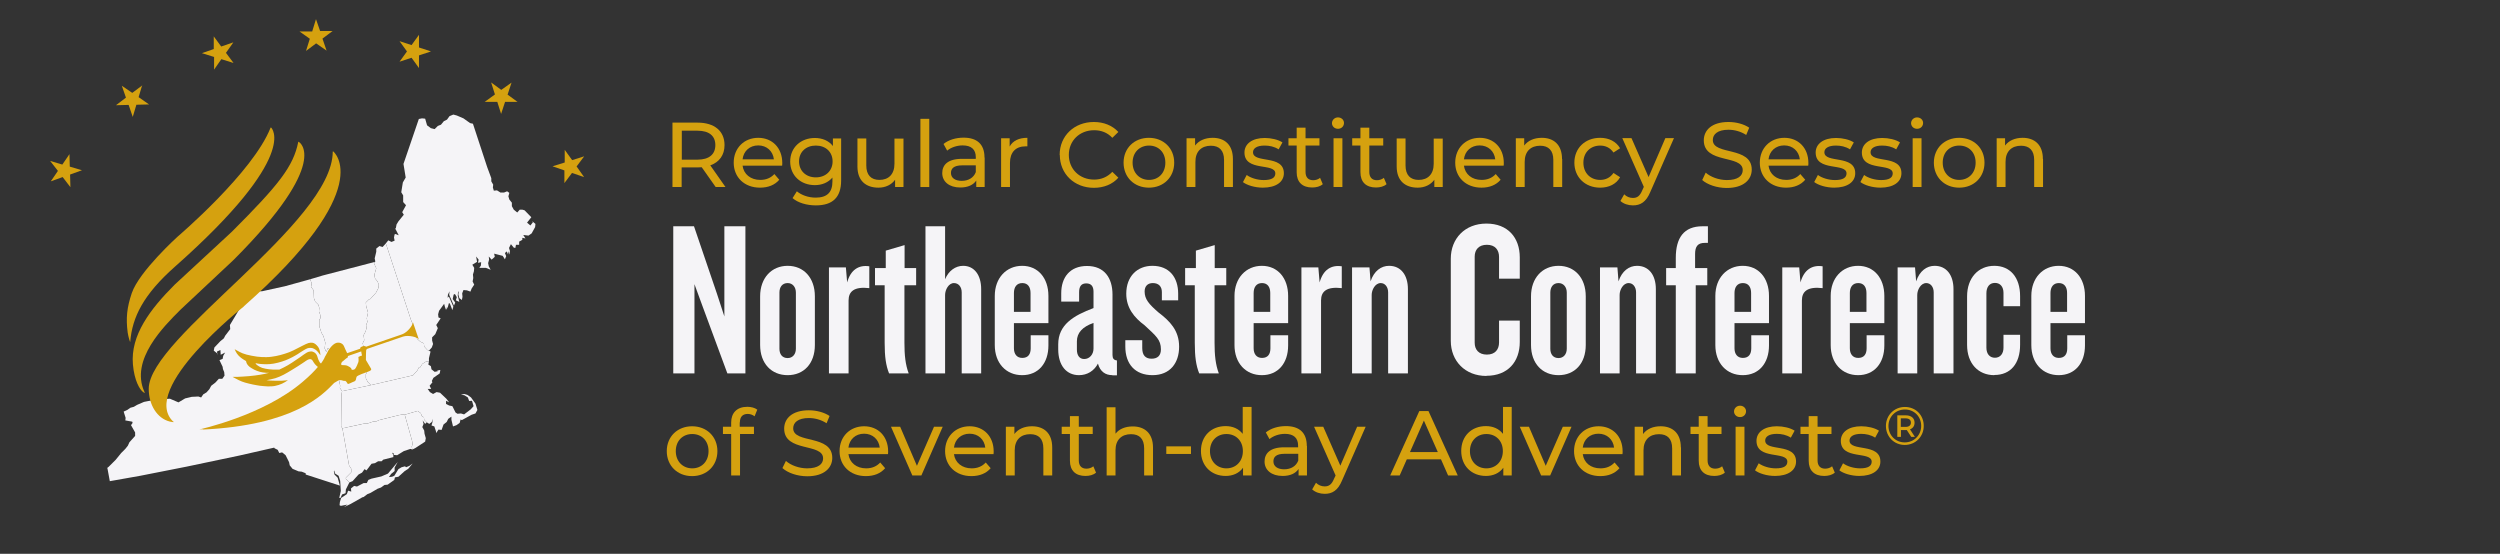 <?xml version="1.0" encoding="UTF-8"?>
<svg id="Layer_1" xmlns="http://www.w3.org/2000/svg" version="1.1" viewBox="0 0 158 35">
  <rect x="0" y="0" width="158" height="35" fill="#333333" stroke="none"/>
  <!-- Generator: Adobe Illustrator 29.7.1, SVG Export Plug-In . SVG Version: 2.1.1 Build 8)  -->
  <defs>
    <style>
      .st0, .st1 {
        fill: #d5a10f;
      }

      .st1 {
        fill-rule: evenodd;
      }

      .st2 {
        fill: #f5f4f7;
      }
    </style>
  </defs>
  <g>
    <path class="st2" d="M45.97,23.6l-1.56-4.22-.52-1.42v5.64h-1.34v-9.3h1.31l1.45,4.26.47,1.44v-5.7h1.33v9.3h-1.14Z"/>
    <path class="st2" d="M49.78,23.71c-1.02,0-1.74-.73-1.74-1.91v-3.07c0-1.17.73-1.93,1.74-1.93s1.72.75,1.72,1.93v3.07c0,1.19-.71,1.91-1.72,1.91ZM50.3,18.49c0-.35-.21-.6-.52-.6-.34,0-.52.25-.52.6v3.55c0,.35.18.59.52.59.31,0,.52-.24.52-.59v-3.55Z"/>
    <path class="st2" d="M53.63,18.99v4.61h-1.24v-6.7h1.07l.08.95c.22-.8.73-1.12,1.4-1.02v1.38c-.96-.11-1.31.21-1.31.78Z"/>
    <path class="st2" d="M57.16,18.03v3.63c0,.78.06,1.38.27,1.94h-1.24c-.2-.5-.28-1.05-.28-1.94v-3.63h-.61v-1.09h.68v-1.1l1.19-.35v1.45h.73v1.09h-.73Z"/>
    <path class="st2" d="M60.78,23.6v-5.12c0-.35-.2-.59-.49-.59-.34,0-.56.43-.56.75v4.96h-1.24v-9.3h1.24v3.35c.22-.54.66-.85,1.14-.85.71,0,1.14.59,1.14,1.47v5.33h-1.24Z"/>
    <path class="st2" d="M64.6,23.71c-1.01,0-1.73-.75-1.73-1.9v-3.11c0-1.13.73-1.9,1.73-1.9s1.66.77,1.66,1.9v1.72h-2.18v1.59c0,.36.18.61.53.61.38,0,.53-.25.53-.61v-.82h1.12v.64c0,1.13-.64,1.88-1.66,1.88ZM65.13,18.52c0-.38-.17-.63-.52-.63s-.53.25-.53.63v1.19h1.05v-1.19Z"/>
    <path class="st2" d="M70.3,23.71c-.43,0-.77-.22-.91-.73-.25.47-.68.73-1.2.73-.78,0-1.31-.6-1.31-1.63v-.32c0-1.23.95-1.81,2.23-2.29v-1.03c0-.34-.14-.53-.46-.53s-.45.2-.45.56v.59h-1.13v-.53c0-.99.54-1.72,1.63-1.72s1.61.75,1.61,1.81v3.82c0,.21.08.32.28.34v.94h-.29ZM69.11,20.41c-.7.24-1.05.63-1.05,1.16v.53c0,.34.15.59.46.59.34,0,.59-.29.59-.66v-1.62Z"/>
    <path class="st2" d="M72.84,23.71c-1.1,0-1.72-.7-1.72-1.81v-.4h1.07v.5c0,.46.21.67.59.67s.59-.2.59-.59c0-.61-.31-.85-1.03-1.52-.66-.49-1.16-1.1-1.16-2,0-1.1.7-1.76,1.65-1.76,1.07,0,1.63.73,1.63,1.76v.42h-1.03v-.52c0-.35-.2-.57-.57-.57-.34,0-.52.21-.52.53,0,.49.27.8.88,1.33.71.54,1.3,1.13,1.3,2.16s-.57,1.8-1.68,1.8Z"/>
    <path class="st2" d="M76.76,18.03v3.63c0,.78.06,1.38.27,1.94h-1.24c-.2-.5-.28-1.05-.28-1.94v-3.63h-.61v-1.09h.68v-1.1l1.19-.35v1.45h.73v1.09h-.73Z"/>
    <path class="st2" d="M79.75,23.71c-1.01,0-1.73-.75-1.73-1.9v-3.11c0-1.13.73-1.9,1.73-1.9s1.66.77,1.66,1.9v1.72h-2.18v1.59c0,.36.18.61.53.61.38,0,.53-.25.53-.61v-.82h1.12v.64c0,1.13-.64,1.88-1.66,1.88ZM80.28,18.52c0-.38-.17-.63-.52-.63s-.53.25-.53.63v1.19h1.05v-1.19Z"/>
    <path class="st2" d="M83.49,18.99v4.61h-1.24v-6.7h1.07l.08.95c.22-.8.73-1.12,1.4-1.02v1.38c-.96-.11-1.31.21-1.31.78Z"/>
    <path class="st2" d="M87.73,23.6v-5.12c0-.35-.2-.59-.47-.59-.35,0-.57.43-.57.75v4.96h-1.24v-6.7h1.1l.07.88c.22-.66.67-.98,1.17-.98.75,0,1.19.59,1.19,1.47v5.33h-1.24Z"/>
    <path class="st2" d="M93.94,23.76c-1.35,0-2.25-.95-2.25-2.22v-5.19c0-1.27.89-2.22,2.25-2.22s2.11.89,2.11,2.14v1.34h-1.31v-1.37c0-.45-.25-.77-.77-.77s-.77.32-.77.75v5.44c0,.43.25.75.77.75s.77-.32.77-.77v-1.38h1.31v1.35c0,1.24-.74,2.14-2.11,2.14Z"/>
    <path class="st2" d="M98.5,23.71c-1.02,0-1.74-.73-1.74-1.91v-3.07c0-1.17.73-1.93,1.74-1.93s1.72.75,1.72,1.93v3.07c0,1.19-.71,1.91-1.72,1.91ZM99.02,18.49c0-.35-.21-.6-.52-.6-.34,0-.52.25-.52.6v3.55c0,.35.18.59.52.59.31,0,.52-.24.52-.59v-3.55Z"/>
    <path class="st2" d="M103.4,23.6v-5.12c0-.35-.2-.59-.47-.59-.35,0-.57.43-.57.75v4.96h-1.24v-6.7h1.1l.07.88c.22-.66.67-.98,1.17-.98.75,0,1.19.59,1.19,1.47v5.33h-1.24Z"/>
    <path class="st2" d="M107.17,18.03v5.57h-1.26v-5.57h-.61v-1.09h.61v-.64c0-1.26.5-2,1.69-2h.34v1.05h-.2c-.46,0-.61.25-.61.7v.89h.77v1.09h-.73Z"/>
    <path class="st2" d="M110.14,23.71c-1.01,0-1.73-.75-1.73-1.9v-3.11c0-1.13.73-1.9,1.73-1.9s1.66.77,1.66,1.9v1.72h-2.18v1.59c0,.36.18.61.53.61.38,0,.53-.25.53-.61v-.82h1.12v.64c0,1.13-.64,1.88-1.66,1.88ZM110.67,18.52c0-.38-.17-.63-.52-.63s-.53.25-.53.63v1.19h1.05v-1.19Z"/>
    <path class="st2" d="M113.88,18.99v4.61h-1.24v-6.7h1.07l.08.95c.22-.8.73-1.12,1.4-1.02v1.38c-.96-.11-1.31.21-1.31.78Z"/>
    <path class="st2" d="M117.43,23.71c-1.01,0-1.73-.75-1.73-1.9v-3.11c0-1.13.73-1.9,1.73-1.9s1.66.77,1.66,1.9v1.72h-2.18v1.59c0,.36.18.61.53.61.38,0,.53-.25.53-.61v-.82h1.12v.64c0,1.13-.64,1.88-1.66,1.88ZM117.96,18.52c0-.38-.17-.63-.52-.63s-.53.25-.53.63v1.19h1.05v-1.19Z"/>
    <path class="st2" d="M122.21,23.6v-5.12c0-.35-.2-.59-.47-.59-.35,0-.57.43-.57.75v4.96h-1.24v-6.7h1.1l.07.88c.22-.66.67-.98,1.17-.98.75,0,1.19.59,1.19,1.47v5.33h-1.24Z"/>
    <path class="st2" d="M126.04,23.71c-1.01,0-1.72-.73-1.72-1.91v-3.07c0-1.17.71-1.93,1.72-1.93s1.63.74,1.63,1.91v.64h-1.05v-.84c0-.38-.2-.63-.54-.63s-.54.25-.54.66v3.43c0,.4.21.64.54.64s.54-.25.54-.63v-.82h1.05v.63c0,1.19-.6,1.91-1.63,1.91Z"/>
    <path class="st2" d="M130.11,23.71c-1.01,0-1.73-.75-1.73-1.9v-3.11c0-1.13.73-1.9,1.73-1.9s1.66.77,1.66,1.9v1.72h-2.18v1.59c0,.36.18.61.53.61.38,0,.53-.25.53-.61v-.82h1.12v.64c0,1.13-.64,1.88-1.66,1.88ZM130.64,18.52c0-.38-.17-.63-.52-.63s-.53.25-.53.63v1.19h1.05v-1.19Z"/>
  </g>
  <polygon class="st2" points="6.78 29.57 6.86 29.51 7.32 29.05 7.66 28.63 7.92 28.37 8.08 28.17 8.18 27.95 8.54 27.55 8.54 27.33 8.28 26.87 8.38 26.73 8.36 26.65 7.92 26.57 7.94 26.41 7.82 26.03 7.82 26.01 8.04 25.91 8.24 25.77 8.46 25.71 8.66 25.59 9.1 25.4 9.9 25.24 10.74 25.2 11.28 25.43 11.7 25.18 12.12 25.08 12.54 25.06 12.71 25.12 12.85 24.92 13.05 24.8 13.23 24.6 13.35 24.38 13.61 24.18 13.83 23.94 14.05 23.94 14.19 23.74 14.17 23.52 14.09 23.32 14.07 23.18 13.87 22.76 14.07 22.68 14.11 22.48 14.23 22.28 13.95 22.42 13.93 22.12 13.71 22.22 13.75 22.44 13.71 22.32 13.51 22.16 13.55 21.96 13.93 21.56 14.15 21.38 14.23 21.22 14.55 20.8 14.53 20.54 15.19 19.44 15.93 18.64 16.35 18.41 16.55 18.41 18.01 18.09 19.6 17.65 19.64 17.75 19.7 17.91 19.66 18.13 19.82 18.35 19.84 18.84 19.92 19.06 20.12 19.26 20.18 19.46 20.16 19.68 20.24 19.9 20.26 20.1 20.18 20.2 20.18 20.62 20.32 21.04 20.44 21.24 20.56 21.66 20.52 22.02 20.62 22.24 20.72 22 21.04 22.28 21.5 24.38 21.48 24.52 21.62 24.72 21.58 24.94 21.56 26.95 21.64 27.07 22.06 29.41 22.2 29.63 22.2 29.85 21.86 30.19 21.86 30.27 21.98 30.39 22.08 30.49 21.86 30.93 21.84 31.17 21.62 31.25 21.52 31.47 21.44 31.47 21.54 31.03 21.52 30.71 21.5 30.39 21.4 30.07 21.18 29.93 21.12 29.73 21.1 29.79 21.14 29.99 21.34 30.19 21.48 30.69 19.32 29.99 19.32 29.91 19.07 29.81 18.87 29.79 18.49 29.63 18.31 29.41 18.27 29.21 18.05 28.77 17.83 28.59 17.65 28.63 17.55 28.43 17.35 28.33 17.33 28.29 15.13 28.79 11.8 29.49 8.86 30.07 6.94 30.41 6.8 29.65 6.78 29.57"/>
  <polygon class="st2" points="19.6 17.65 20.4 17.41 23.7 16.55 23.64 16.65 23.78 16.95 23.66 17.37 23.7 17.59 23.86 17.79 23.94 17.99 23.92 18.19 23.76 18.5 23.4 18.9 23.32 18.92 23.12 19.12 23.14 19.34 23.26 19.76 23.18 20.12 23.22 20.34 23.14 20.54 23.16 20.76 23.1 20.96 22.98 21.18 23.02 21.5 22.92 21.7 23.1 22.42 23.1 22.84 23.22 23.46 23.12 23.66 23.12 23.9 23.24 24.14 23.44 24.34 21.62 24.72 21.48 24.52 21.5 24.38 21.04 22.28 20.72 22 20.62 22.24 20.52 22.02 20.56 21.66 20.44 21.24 20.32 21.04 20.18 20.62 20.18 20.2 20.26 20.1 20.24 19.9 20.16 19.68 20.18 19.46 20.12 19.26 19.92 19.06 19.84 18.84 19.82 18.35 19.66 18.13 19.7 17.91 19.64 17.75 19.6 17.65"/>
  <polygon class="st2" points="21.62 24.72 23.44 24.34 26.1 23.72 26.37 23.42 26.49 23.2 26.55 23.22 26.69 23 26.91 22.86 27.01 22.84 27.11 22.84 27.07 23.04 27.23 23.14 27.27 23.34 27.47 23.5 27.67 23.46 27.63 23.42 27.83 23.38 27.79 23.6 27.39 23.88 27.29 24.08 27.33 24.16 27.15 24.38 27.25 24.58 27.03 24.58 27.17 24.78 27.37 24.9 27.59 24.78 27.81 24.82 28.21 25.2 28.39 25.43 28.19 25.33 28.19 25.53 28.39 25.63 28.59 25.67 28.79 26.07 28.91 26.15 29.13 26.13 29.33 26.19 29.75 25.87 29.93 25.67 29.83 25.33 29.65 25.34 29.57 25.12 29.35 24.98 29.13 24.94 29.35 24.9 29.55 24.96 29.77 25.12 30.05 25.51 30.17 25.91 30.05 26.13 29.81 26.21 29.19 26.55 29.11 26.51 29.05 26.73 28.85 26.87 28.63 26.95 28.53 26.53 28.53 26.33 28.33 26.47 28.23 26.67 28.03 26.83 27.91 27.17 27.71 27.15 27.57 27.37 27.55 27.25 27.45 26.95 27.27 26.89 27.33 26.69 27.33 26.47 27.29 26.67 27.13 26.79 26.97 26.69 26.95 26.67 26.81 26.53 26.79 26.37 26.67 26.31 26.59 26.11 26.39 25.97 25.58 26.21 25.44 26.19 25.16 26.25 23.96 26.55 23.74 26.65 23.62 26.63 23.22 26.77 23.02 26.77 21.64 27.07 21.56 26.95 21.58 24.94 21.62 24.72"/>
  <polygon class="st2" points="21.64 27.07 23.02 26.77 23.22 26.77 23.62 26.63 23.74 26.65 23.96 26.55 25.16 26.25 25.44 26.19 25.58 26.21 26.04 27.85 26.08 28.07 26.02 28.23 26.04 28.31 26.06 28.41 25.94 28.37 25.52 28.51 25.1 28.77 24.88 28.75 24.88 28.65 24.78 28.61 24.86 28.77 24.86 28.89 24.22 29.05 24.12 29.15 23.9 29.15 23.7 29.27 23.48 29.31 23.16 29.73 23.04 29.65 22.88 29.87 22.66 29.99 22.28 30.41 22.08 30.49 21.98 30.39 21.86 30.27 21.86 30.19 22.2 29.85 22.2 29.63 22.06 29.41 21.64 27.07"/>
  <polygon class="st2" points="23.44 24.34 23.24 24.14 23.12 23.9 23.12 23.66 23.22 23.46 23.1 22.84 23.1 22.42 22.92 21.7 23.02 21.5 22.98 21.18 23.1 20.96 23.16 20.76 23.14 20.54 23.22 20.34 23.18 20.12 23.26 19.76 23.14 19.34 23.12 19.12 23.32 18.92 23.4 18.9 23.76 18.5 23.92 18.19 23.94 17.99 23.86 17.79 23.7 17.59 23.66 17.37 23.78 16.95 23.64 16.65 23.7 16.55 23.72 16.53 23.68 16.33 23.78 15.91 23.78 15.71 23.98 15.55 24.18 15.61 24.38 15.39 24.42 15.49 25.96 20.18 26.2 20.8 26.2 21.02 26.26 21.22 26.37 21.42 26.57 21.6 26.79 21.7 26.81 21.9 27.01 22.12 27.11 22.16 27.21 22.22 27.11 22.64 27.11 22.84 27.01 22.84 26.91 22.86 26.69 23 26.55 23.22 26.49 23.2 26.37 23.42 26.1 23.72 23.44 24.34"/>
  <polygon class="st2" points="24.38 15.39 24.54 15.19 24.74 15.29 24.94 15.21 24.9 15.01 24.94 14.81 25 14.79 25.2 14.87 24.98 14.45 25.02 14.41 25.06 14.19 25.18 13.99 25.52 13.57 25.42 13.41 25.66 12.97 25.48 12.77 25.48 12.35 25.36 12.15 25.46 11.53 25.64 11.22 25.5 10.36 26.47 7.52 26.67 7.48 26.87 7.5 26.99 7.92 27.23 8.1 27.47 8.16 27.67 7.96 27.87 7.88 28.05 7.66 28.25 7.56 28.41 7.34 28.65 7.24 28.87 7.3 29.29 7.48 29.71 7.78 29.89 7.82 30.79 10.56 31.05 11.26 31.05 11.46 31.17 11.67 31.15 11.85 31.21 12.05 31.41 12.03 31.63 12.17 31.85 12.17 32.05 12.09 32.19 12.19 32.13 12.41 32.19 12.61 32.35 12.81 32.35 13.03 32.47 13.25 32.69 13.43 32.85 13.25 33.01 13.25 33.15 13.29 33.17 13.31 33.19 13.33 33.58 13.73 33.31 14.07 33.52 14.25 33.68 14.05 33.62 13.97 33.84 14.15 33.82 14.35 33.6 14.75 33.4 14.89 33.07 14.85 33.21 15.07 33.01 15.03 33.01 15.17 32.99 15.17 32.81 15.27 32.81 15.47 32.61 15.47 32.57 15.67 32.47 15.65 32.29 15.43 32.17 15.67 32.23 15.87 32.19 16.09 32.13 15.87 32.11 16.09 32.03 15.89 31.91 15.99 31.99 16.19 31.91 16.39 31.77 16.17 31.23 16.03 31.27 16.23 31.07 16.41 30.89 16.21 30.91 16.41 30.85 16.63 30.89 16.83 31.01 17.05 30.71 16.93 30.29 16.93 30.39 16.79 30.41 16.57 30.21 16.61 30.25 16.41 30.09 16.21 30.15 16.55 29.85 16.73 29.97 16.93 29.95 17.15 29.89 17.35 29.91 17.57 29.87 17.79 29.97 17.99 29.81 18.23 29.73 18.43 29.51 18.35 29.29 18.33 29.21 18.54 29.23 18.76 29.19 18.96 29.03 18.84 28.97 18.62 28.99 18.41 28.95 18.45 28.93 18.68 29.03 19.08 28.81 18.98 28.87 18.78 28.75 18.58 28.67 18.62 28.61 18.9 28.77 19.12 28.69 19.32 28.39 18.64 28.41 18.41 28.31 18.62 28.29 18.82 28.37 18.74 28.65 19.38 28.59 19.6 28.43 19.18 28.37 19.16 28.31 19.38 28.21 19.58 28.19 19.38 28.17 19.58 28.07 19.2 27.75 19.64 27.69 19.86 27.71 20.06 27.85 20.12 27.57 20.54 27.67 20.74 27.51 21.12 27.31 21.32 27.31 21.52 27.37 21.74 27.29 21.96 27.11 22.16 27.01 22.12 26.81 21.9 26.79 21.7 26.57 21.6 26.37 21.42 26.26 21.22 26.2 21.02 26.2 20.8 25.96 20.18 24.42 15.49 24.38 15.39"/>
  <polygon class="st2" points="25.58 26.21 26.39 25.97 26.59 26.11 26.67 26.31 26.79 26.37 26.81 26.53 26.95 26.67 26.97 26.69 26.87 26.79 26.71 26.57 26.77 26.79 26.69 26.99 26.81 27.21 26.83 27.41 26.91 27.69 26.87 27.91 26.26 28.31 26.06 28.41 26.04 28.31 26.02 28.23 26.08 28.07 26.04 27.85 25.58 26.21"/>
  <polygon class="st2" points="22.9 31.43 22.16 31.85 21.74 32.05 21.96 31.89 21.54 31.97 21.46 31.93 21.48 31.73 21.56 31.47 21.92 31.23 22 31.01 22.2 31.07 22.18 30.87 22.38 30.71 22.56 30.75 22.98 30.53 23.18 30.53 23.28 30.33 23.48 30.25 24.1 30.11 24.52 29.93 25.14 29.19 24.94 29.55 24.94 29.77 24.72 29.95 24.58 30.15 24.78 30.13 24.92 30.07 25.18 29.65 25.38 29.53 25.6 29.47 25.66 29.53 25.86 29.45 26.08 29.29 25.8 29.63 25.58 29.77 25.18 30.13 24.96 30.17 24.92 30.33 24.5 30.63 24.3 30.65 24.08 30.81 23.86 30.89 23.42 31.15 23.22 31.23 22.98 31.41 22.9 31.43"/>
  <g>
    <path class="st0" d="M18.85,8.97s.04-.02.04,0c0,0,2.11,1.21-4.12,7.45l-3.36,3.15c-1.06,1.06-3.19,3.16-2.29,5.18.03.07.06.13-.06.04-.23-.16-.57-.73-.66-1.76-.16-1.84,1.09-3.49,2.64-5.04l3.62-3.35c2.97-2.97,3.88-4.12,4.19-5.67Z"/>
    <path class="st0" d="M15.41,19.36c8.49-7.5,5.66-9.78,5.66-9.78,0-.02-.04-.01-.04,0,0,4.5-11.63,11.76-11.63,14.99,0,1.03.54,1.87,1.32,2.07.32.07.3.03.22,0-2.13-2.07,4.47-7.27,4.47-7.27Z"/>
    <path class="st0" d="M11.06,16.85c-2.01,1.78-2.7,3.2-2.83,4.75,0,.08-.12-.31-.16-.58-.12-.92-.05-1.58.26-2.5.47-1.37,2.89-3.56,2.89-3.56,0,0,4.77-4.06,5.88-6.89,0-.01.04-.02.04,0,0,0,1.89,1.72-6.08,8.78Z"/>
  </g>
  <path class="st1" d="M26.09,20.38c.01.17-.34.63-.68.75-.19.06-1.32.45-2.27.78-.01,0-.02-.01-.04-.02-.05-.03-.16-.03-.28.04-.05.03-.06.07-.06.11-.34.12-.64.22-.82.28-.03-.07-.19-.39-.21-.46-.03-.08-.2-.26-.47-.19-.26.08-.52.47-.57.6-.06.13-.15.27-.15.27,0,0-.04.14-.25.43,0,0,0,0-.01,0-.05-.04-.08-.08-.11-.14-.03-.06-.06-.12-.08-.19-.02-.07-.04-.14-.07-.2-.03-.06-.08-.12-.14-.16-.06-.04-.14-.07-.22-.07-.08,0-.17.02-.28.08-.11.06-.25.17-.42.29-.17.12-.35.24-.52.35-.17.11-.32.2-.5.29-.09.05-.19.09-.29.14-.05,0-.11,0-.17,0-.14,0-.3,0-.46-.02-.16-.02-.32-.05-.45-.09-.12-.04-.21-.1-.27-.14-.06-.04-.09-.07-.11-.09-.02-.02-.03-.05-.04-.07.09.02.18.04.29.05.11.01.24.02.38.02.15,0,.31-.01.48-.04.18-.03.36-.08.52-.13.16-.05.29-.1.44-.17.15-.07.31-.15.42-.22.11-.06.17-.1.27-.17.1-.06.23-.15.34-.21.1-.06.17-.08.24-.09.07-.01.14,0,.21.01.07.02.14.06.2.1.06.04.11.09.16.15.05.06.1.13.15.2,0-.09-.02-.19-.04-.28-.02-.09-.05-.17-.1-.24-.05-.07-.11-.13-.17-.18-.06-.05-.13-.08-.2-.09-.07-.01-.14,0-.24.02-.09.03-.21.08-.38.17-.17.08-.38.2-.57.29-.19.09-.35.16-.53.21-.18.06-.37.11-.57.15-.2.04-.42.07-.61.07-.2,0-.37,0-.59-.03-.22-.03-.48-.08-.67-.13s-.33-.11-.44-.17c-.11-.06-.21-.12-.31-.17.04.09.08.18.14.27.06.09.14.17.21.23.07.06.13.1.19.14.06.04.12.07.18.11.01.06.03.12.06.18.04.06.09.13.17.19.08.06.19.12.3.18.11.05.23.1.35.13.12.03.25.05.39.06.06,0,.12,0,.19,0-.1.03-.19.05-.28.07-.2.04-.37.07-.61.1-.24.03-.53.06-.78.07-.25.02-.44.02-.64.02.14.07.27.15.4.21.13.06.24.11.39.15.15.04.33.09.49.12.16.03.3.06.45.08.15.02.33.03.49.04.16,0,.31,0,.46-.03.15-.03.31-.08.44-.14s.26-.14.38-.22c-.11.01-.23.02-.37.03-.14,0-.32,0-.49,0-.17,0-.33-.01-.49-.03.19-.04.38-.08.56-.13.18-.06.35-.13.52-.22.17-.09.34-.19.55-.32.22-.13.48-.3.66-.42.18-.12.27-.19.35-.22s.15-.03.19,0c.05.02.07.06.1.11.03.05.07.12.13.19.05.06.11.11.18.17-.21.25-.51.56-.96.94-2.5,2.14-6.53,3.01-6.53,3.01,0,0,.1,0,.26-.02l-.08.03c5.82-.27,7.62-2.2,8.34-2.95.09-.05.17-.1.22-.13.19-.12.37.03.44,0s.16.12.19.18c.03.06.26-.09.41-.14.15-.05.11-.21.16-.3s.52-.25.69-.31.28-.11.21-.22c-.04-.07-.2-.34-.32-.54,0-.21.02-.5.02-.57,0-.07.03-.09.06-.12.96-.33,2.09-.71,2.28-.78.34-.11.9.03.99.18l-.38-1.11ZM22.84,22.49s-.04,0-.04,0l-.15.07s.03.22,0,.32c-.04.1-.12.32-.2.42s-.22.07-.22.07c-.03-.16-.17-.19-.27-.25s-.28-.03-.36-.05c-.08-.02-.02-.18.04-.22.06-.03.23-.21.31-.24.03-.01.04-.06.04-.11.18-.06.48-.16.84-.29,0,.08.04.21.04.21v.05Z"/>
  <g>
    <path class="st0" d="M4.39,9.73l.02.8.77.23-.75.27.02.8-.49-.64-.75.27.45-.66-.49-.63.77.23.45-.66Z"/>
    <path class="st0" d="M8.99,5.37l-.23.77.66.46-.8.02-.23.77-.26-.76-.8.02.63-.48-.26-.75.66.45.64-.48Z"/>
    <path class="st0" d="M14.74,2.69l-.46.65.48.64-.77-.24-.46.66v-.8s-.77-.24-.77-.24l.75-.26v-.8s.47.64.47.64l.76-.26Z"/>
    <path class="st0" d="M21.02,1.96l-.64.48.26.76-.66-.46-.64.48.24-.77-.65-.46h.8s.24-.78.24-.78l.26.75h.8Z"/>
    <path class="st0" d="M27.24,3.25l-.76.25v.8s-.47-.65-.47-.65l-.76.25.47-.65-.47-.65.76.25.47-.65v.8s.76.25.76.25Z"/>
    <path class="st0" d="M32.72,6.44h-.8s-.25.76-.25.76l-.24-.76h-.8s.65-.47.65-.47l-.24-.76.64.47.65-.46-.25.76.64.47Z"/>
    <path class="st0" d="M36.91,11.19l-.76-.26-.48.64v-.8s-.75-.26-.75-.26l.77-.24v-.8s.47.65.47.65l.76-.24-.48.64.46.65Z"/>
  </g>
  <g>
    <path class="st0" d="M45.23,11.82l-.88-1.25c-.08,0-.17.01-.26.01h-1.01v1.24h-.58v-4.07h1.59c1.06,0,1.7.53,1.7,1.42,0,.63-.33,1.08-.9,1.28l.96,1.37h-.63ZM45.21,9.17c0-.58-.39-.91-1.13-.91h-.99v1.83h.99c.74,0,1.13-.34,1.13-.92Z"/>
    <path class="st0" d="M49.43,10.47h-2.5c.07.54.51.9,1.12.9.36,0,.66-.12.89-.37l.31.36c-.28.33-.7.5-1.22.5-.99,0-1.66-.66-1.66-1.58s.66-1.57,1.55-1.57,1.52.64,1.52,1.59c0,.05,0,.12-.01.17ZM46.93,10.07h1.98c-.06-.52-.45-.88-.99-.88s-.93.36-.99.88Z"/>
    <path class="st0" d="M53.16,8.74v2.66c0,1.09-.55,1.58-1.6,1.58-.56,0-1.13-.16-1.47-.46l.27-.43c.29.24.73.4,1.19.4.73,0,1.06-.34,1.06-1.03v-.24c-.27.32-.67.48-1.11.48-.89,0-1.56-.6-1.56-1.49s.67-1.49,1.56-1.49c.46,0,.88.17,1.14.51v-.48h.53ZM52.62,10.2c0-.6-.44-1-1.06-1s-1.06.4-1.06,1,.44,1.01,1.06,1.01,1.06-.41,1.06-1.01Z"/>
    <path class="st0" d="M57.1,8.74v3.08h-.53v-.46c-.23.32-.61.5-1.05.5-.8,0-1.33-.44-1.33-1.34v-1.77h.56v1.71c0,.6.3.91.83.91.58,0,.95-.36.95-1.02v-1.59h.56Z"/>
    <path class="st0" d="M58.17,7.51h.56v4.31h-.56v-4.31Z"/>
    <path class="st0" d="M62.23,9.96v1.86h-.53v-.41c-.19.28-.53.44-1.01.44-.7,0-1.14-.37-1.14-.91,0-.49.32-.9,1.24-.9h.88v-.11c0-.47-.27-.74-.83-.74-.37,0-.74.13-.98.33l-.23-.42c.32-.26.78-.4,1.27-.4.84,0,1.32.41,1.32,1.25ZM61.67,10.88v-.43h-.86c-.55,0-.71.22-.71.48,0,.31.26.5.68.5s.75-.19.89-.55Z"/>
    <path class="st0" d="M64.93,8.71v.54s-.09,0-.13,0c-.6,0-.97.37-.97,1.04v1.53h-.56v-3.08h.54v.52c.2-.36.58-.55,1.12-.55Z"/>
    <path class="st0" d="M66.97,9.79c0-1.2.92-2.08,2.16-2.08.63,0,1.17.22,1.55.63l-.38.37c-.31-.33-.7-.48-1.15-.48-.92,0-1.6.66-1.6,1.56s.68,1.56,1.6,1.56c.45,0,.83-.16,1.15-.49l.38.37c-.37.42-.92.64-1.55.64-1.23,0-2.15-.88-2.15-2.08Z"/>
    <path class="st0" d="M71.01,10.28c0-.92.68-1.57,1.6-1.57s1.6.65,1.6,1.57-.67,1.58-1.6,1.58-1.6-.66-1.6-1.58ZM73.65,10.28c0-.66-.44-1.08-1.03-1.08s-1.04.42-1.04,1.08.45,1.09,1.04,1.09,1.03-.43,1.03-1.09Z"/>
    <path class="st0" d="M77.92,10.05v1.77h-.56v-1.71c0-.6-.3-.9-.83-.9-.59,0-.98.35-.98,1.02v1.59h-.56v-3.08h.54v.46c.23-.31.62-.49,1.11-.49.75,0,1.28.43,1.28,1.34Z"/>
    <path class="st0" d="M78.56,11.5l.23-.44c.26.19.68.32,1.08.32.52,0,.73-.16.73-.42,0-.69-1.95-.09-1.95-1.32,0-.55.49-.92,1.28-.92.4,0,.85.1,1.12.28l-.24.44c-.28-.18-.59-.24-.89-.24-.49,0-.73.18-.73.42,0,.73,1.95.13,1.95,1.33,0,.56-.51.91-1.33.91-.51,0-1.02-.16-1.27-.36Z"/>
    <path class="st0" d="M83.6,11.64c-.17.15-.42.21-.67.21-.62,0-.98-.34-.98-.96v-1.69h-.52v-.46h.52v-.67h.56v.67h.88v.46h-.88v1.67c0,.33.17.52.48.52.16,0,.32-.05.44-.15l.17.4Z"/>
    <path class="st0" d="M84.18,7.79c0-.2.16-.37.38-.37s.38.16.38.35c0,.21-.16.37-.38.37s-.38-.16-.38-.36ZM84.28,8.74h.56v3.08h-.56v-3.08Z"/>
    <path class="st0" d="M87.63,11.64c-.17.15-.42.21-.67.21-.62,0-.98-.34-.98-.96v-1.69h-.52v-.46h.52v-.67h.56v.67h.88v.46h-.88v1.67c0,.33.17.52.48.52.16,0,.32-.05.44-.15l.17.4Z"/>
    <path class="st0" d="M91.18,8.74v3.08h-.53v-.46c-.23.32-.61.5-1.05.5-.8,0-1.33-.44-1.33-1.34v-1.77h.56v1.71c0,.6.3.91.83.91.58,0,.95-.36.95-1.02v-1.59h.56Z"/>
    <path class="st0" d="M95.02,10.47h-2.5c.07.54.5.9,1.12.9.36,0,.66-.12.89-.37l.31.36c-.28.33-.7.5-1.21.5-.99,0-1.66-.66-1.66-1.58s.66-1.57,1.55-1.57,1.52.64,1.52,1.59c0,.05,0,.12-.01.17ZM92.52,10.07h1.98c-.06-.52-.45-.88-.99-.88s-.93.36-.99.88Z"/>
    <path class="st0" d="M98.73,10.05v1.77h-.56v-1.71c0-.6-.3-.9-.83-.9-.59,0-.98.35-.98,1.02v1.59h-.56v-3.08h.53v.46c.23-.31.62-.49,1.11-.49.75,0,1.28.43,1.28,1.34Z"/>
    <path class="st0" d="M99.5,10.28c0-.92.68-1.57,1.63-1.57.55,0,1.01.23,1.26.66l-.42.27c-.2-.3-.5-.44-.84-.44-.6,0-1.06.42-1.06,1.08s.45,1.09,1.06,1.09c.34,0,.64-.14.84-.44l.42.27c-.24.43-.7.66-1.26.66-.95,0-1.63-.66-1.63-1.58Z"/>
    <path class="st0" d="M105.79,8.74l-1.49,3.39c-.27.65-.63.85-1.1.85-.3,0-.6-.1-.79-.28l.24-.42c.15.15.34.23.55.23.27,0,.44-.12.59-.48l.1-.22-1.36-3.08h.58l1.08,2.46,1.06-2.46h.55Z"/>
    <path class="st0" d="M107.59,11.36l.21-.45c.3.27.82.47,1.34.47.7,0,1-.27,1-.63,0-.99-2.46-.37-2.46-1.88,0-.63.49-1.16,1.56-1.16.48,0,.97.13,1.31.36l-.19.46c-.35-.23-.76-.33-1.12-.33-.69,0-.99.29-.99.65,0,.99,2.46.37,2.46,1.87,0,.62-.5,1.16-1.58,1.16-.62,0-1.23-.21-1.56-.51Z"/>
    <path class="st0" d="M114.27,10.47h-2.5c.07.54.5.9,1.12.9.36,0,.66-.12.89-.37l.31.36c-.28.33-.7.5-1.21.5-.99,0-1.66-.66-1.66-1.58s.66-1.57,1.55-1.57,1.52.64,1.52,1.59c0,.05,0,.12-.01.17ZM111.77,10.07h1.98c-.06-.52-.45-.88-.99-.88s-.93.36-.99.88Z"/>
    <path class="st0" d="M114.66,11.5l.23-.44c.26.19.68.32,1.08.32.52,0,.73-.16.73-.42,0-.69-1.95-.09-1.95-1.32,0-.55.49-.92,1.29-.92.4,0,.85.1,1.12.28l-.24.44c-.28-.18-.59-.24-.89-.24-.49,0-.73.18-.73.42,0,.73,1.95.13,1.95,1.33,0,.56-.51.91-1.33.91-.51,0-1.02-.16-1.27-.36Z"/>
    <path class="st0" d="M117.58,11.5l.23-.44c.26.19.68.32,1.08.32.52,0,.73-.16.73-.42,0-.69-1.95-.09-1.95-1.32,0-.55.49-.92,1.29-.92.4,0,.85.1,1.12.28l-.24.44c-.28-.18-.59-.24-.89-.24-.49,0-.73.18-.73.42,0,.73,1.95.13,1.95,1.33,0,.56-.51.91-1.33.91-.51,0-1.02-.16-1.27-.36Z"/>
    <path class="st0" d="M120.78,7.79c0-.2.16-.37.38-.37s.38.16.38.35c0,.21-.16.37-.38.37s-.38-.16-.38-.36ZM120.88,8.74h.56v3.08h-.56v-3.08Z"/>
    <path class="st0" d="M122.22,10.28c0-.92.68-1.57,1.6-1.57s1.6.65,1.6,1.57-.67,1.58-1.6,1.58-1.6-.66-1.6-1.58ZM124.86,10.28c0-.66-.44-1.08-1.04-1.08s-1.04.42-1.04,1.08.45,1.09,1.04,1.09,1.04-.43,1.04-1.09Z"/>
    <path class="st0" d="M129.12,10.05v1.77h-.56v-1.71c0-.6-.3-.9-.83-.9-.59,0-.98.35-.98,1.02v1.59h-.56v-3.08h.53v.46c.23-.31.62-.49,1.11-.49.75,0,1.28.43,1.28,1.34Z"/>
  </g>
  <g>
    <path class="st0" d="M42.14,28.51c0-.92.68-1.57,1.6-1.57s1.6.65,1.6,1.57-.67,1.58-1.6,1.58-1.6-.66-1.6-1.58ZM44.78,28.51c0-.66-.44-1.08-1.03-1.08s-1.04.42-1.04,1.08.45,1.09,1.04,1.09,1.03-.43,1.03-1.09Z"/>
    <path class="st0" d="M46.75,26.7v.27h.9v.46h-.88v2.62h-.56v-2.62h-.52v-.46h.52v-.27c0-.6.36-.99,1.02-.99.24,0,.47.06.63.18l-.17.42c-.12-.09-.27-.15-.43-.15-.33,0-.5.19-.5.54Z"/>
    <path class="st0" d="M49.45,29.58l.22-.45c.3.27.82.47,1.34.47.7,0,1.01-.27,1.01-.63,0-.99-2.46-.37-2.46-1.88,0-.63.49-1.16,1.56-1.16.48,0,.97.13,1.31.36l-.19.46c-.35-.23-.76-.33-1.12-.33-.69,0-.99.29-.99.65,0,.99,2.47.37,2.47,1.87,0,.62-.5,1.16-1.58,1.16-.62,0-1.23-.21-1.56-.51Z"/>
    <path class="st0" d="M56.12,28.7h-2.5c.07.54.51.9,1.12.9.36,0,.66-.12.89-.37l.31.36c-.28.33-.7.5-1.22.5-.99,0-1.66-.66-1.66-1.58s.66-1.57,1.55-1.57,1.52.64,1.52,1.59c0,.05,0,.12-.01.17ZM53.62,28.29h1.98c-.06-.52-.45-.88-.99-.88s-.93.36-.99.88Z"/>
    <path class="st0" d="M59.58,26.97l-1.35,3.08h-.57l-1.35-3.08h.58l1.06,2.47,1.08-2.47h.55Z"/>
    <path class="st0" d="M62.79,28.7h-2.5c.07.54.51.9,1.12.9.36,0,.66-.12.89-.37l.31.36c-.28.33-.7.5-1.22.5-.99,0-1.66-.66-1.66-1.58s.66-1.57,1.55-1.57,1.52.64,1.52,1.59c0,.05,0,.12-.01.17ZM60.29,28.29h1.98c-.06-.52-.45-.88-.99-.88s-.93.36-.99.88Z"/>
    <path class="st0" d="M66.5,28.28v1.77h-.56v-1.71c0-.61-.3-.9-.83-.9-.59,0-.98.35-.98,1.02v1.59h-.56v-3.08h.54v.46c.23-.31.62-.49,1.11-.49.75,0,1.28.43,1.28,1.34Z"/>
    <path class="st0" d="M69.27,29.87c-.17.15-.42.21-.67.21-.62,0-.98-.34-.98-.96v-1.69h-.52v-.46h.52v-.67h.56v.67h.88v.46h-.88v1.67c0,.33.17.52.48.52.16,0,.32-.05.44-.15l.17.4Z"/>
    <path class="st0" d="M72.87,28.28v1.77h-.56v-1.71c0-.61-.3-.9-.83-.9-.59,0-.98.35-.98,1.02v1.59h-.56v-4.31h.56v1.67c.23-.3.62-.46,1.09-.46.75,0,1.28.43,1.28,1.34Z"/>
    <path class="st0" d="M73.71,28.21h1.56v.48h-1.56v-.48Z"/>
    <path class="st0" d="M79.1,25.74v4.31h-.54v-.49c-.25.35-.65.52-1.1.52-.9,0-1.56-.63-1.56-1.58s.66-1.57,1.56-1.57c.44,0,.82.16,1.08.49v-1.7h.56ZM78.55,28.51c0-.66-.45-1.08-1.04-1.08s-1.04.42-1.04,1.08.45,1.09,1.04,1.09,1.04-.43,1.04-1.09Z"/>
    <path class="st0" d="M82.6,28.19v1.86h-.53v-.41c-.19.28-.53.44-1.01.44-.7,0-1.14-.37-1.14-.91,0-.49.32-.9,1.24-.9h.88v-.11c0-.47-.27-.74-.83-.74-.37,0-.74.13-.98.33l-.23-.42c.32-.26.78-.4,1.27-.4.84,0,1.32.41,1.32,1.25ZM82.05,29.11v-.43h-.86c-.55,0-.71.21-.71.48,0,.31.26.5.68.5s.75-.19.89-.55Z"/>
    <path class="st0" d="M86.31,26.97l-1.49,3.39c-.27.65-.63.85-1.1.85-.3,0-.6-.1-.79-.28l.24-.42c.15.15.34.23.55.23.27,0,.44-.12.59-.48l.1-.21-1.36-3.08h.58l1.08,2.46,1.06-2.46h.55Z"/>
    <path class="st0" d="M91.07,29.03h-2.16l-.45,1.02h-.6l1.84-4.07h.58l1.85,4.07h-.61l-.45-1.02ZM90.87,28.57l-.88-1.99-.88,1.99h1.76Z"/>
    <path class="st0" d="M95.54,25.74v4.31h-.53v-.49c-.25.35-.65.52-1.1.52-.9,0-1.56-.63-1.56-1.58s.66-1.57,1.56-1.57c.44,0,.82.16,1.08.49v-1.7h.56ZM94.98,28.51c0-.66-.45-1.08-1.04-1.08s-1.04.42-1.04,1.08.45,1.09,1.04,1.09,1.04-.43,1.04-1.09Z"/>
    <path class="st0" d="M99.32,26.97l-1.35,3.08h-.57l-1.35-3.08h.58l1.06,2.47,1.08-2.47h.55Z"/>
    <path class="st0" d="M102.53,28.7h-2.5c.07.54.5.9,1.12.9.36,0,.66-.12.89-.37l.31.36c-.28.33-.7.5-1.21.5-.99,0-1.66-.66-1.66-1.58s.66-1.57,1.55-1.57,1.52.64,1.52,1.59c0,.05,0,.12-.01.17ZM100.03,28.29h1.98c-.06-.52-.45-.88-.99-.88s-.93.36-.99.88Z"/>
    <path class="st0" d="M106.24,28.28v1.77h-.56v-1.71c0-.61-.3-.9-.83-.9-.59,0-.98.35-.98,1.02v1.59h-.56v-3.08h.53v.46c.23-.31.62-.49,1.11-.49.75,0,1.28.43,1.28,1.34Z"/>
    <path class="st0" d="M109.01,29.87c-.17.15-.42.21-.67.21-.62,0-.98-.34-.98-.96v-1.69h-.52v-.46h.52v-.67h.56v.67h.88v.46h-.88v1.67c0,.33.17.52.48.52.16,0,.32-.05.44-.15l.17.4Z"/>
    <path class="st0" d="M109.59,26.01c0-.2.16-.37.38-.37s.38.16.38.35c0,.21-.16.37-.38.37s-.38-.16-.38-.36ZM109.69,26.97h.56v3.08h-.56v-3.08Z"/>
    <path class="st0" d="M110.92,29.72l.23-.44c.26.19.68.32,1.08.32.52,0,.73-.16.73-.42,0-.69-1.95-.09-1.95-1.32,0-.55.49-.92,1.29-.92.4,0,.85.1,1.12.28l-.24.44c-.28-.18-.59-.24-.89-.24-.49,0-.73.18-.73.42,0,.73,1.95.13,1.95,1.33,0,.56-.51.91-1.33.91-.51,0-1.02-.16-1.27-.36Z"/>
    <path class="st0" d="M115.96,29.87c-.17.15-.42.21-.67.21-.62,0-.98-.34-.98-.96v-1.69h-.52v-.46h.52v-.67h.56v.67h.88v.46h-.88v1.67c0,.33.17.52.48.52.16,0,.32-.05.44-.15l.17.4Z"/>
    <path class="st0" d="M116.25,29.72l.23-.44c.26.19.68.32,1.08.32.52,0,.73-.16.73-.42,0-.69-1.95-.09-1.95-1.32,0-.55.49-.92,1.29-.92.4,0,.85.1,1.12.28l-.24.44c-.28-.18-.59-.24-.89-.24-.49,0-.73.18-.73.42,0,.73,1.95.13,1.95,1.33,0,.56-.51.91-1.33.91-.51,0-1.02-.16-1.27-.36Z"/>
    <path class="st0" d="M121.58,26.92c0,.67-.52,1.2-1.2,1.2s-1.19-.53-1.19-1.2.52-1.2,1.2-1.2,1.19.51,1.19,1.19ZM121.42,26.92c0-.59-.44-1.04-1.03-1.04s-1.04.46-1.04,1.04.44,1.04,1.03,1.04,1.04-.46,1.04-1.05ZM120.71,27.13l.31.48h-.23l-.28-.43h-.37v.43h-.23v-1.36h.54c.34,0,.55.18.55.46,0,.21-.1.35-.28.42ZM120.77,26.71c0-.17-.12-.27-.34-.27h-.3v.54h.3c.22,0,.34-.1.34-.27Z"/>
  </g>
</svg>